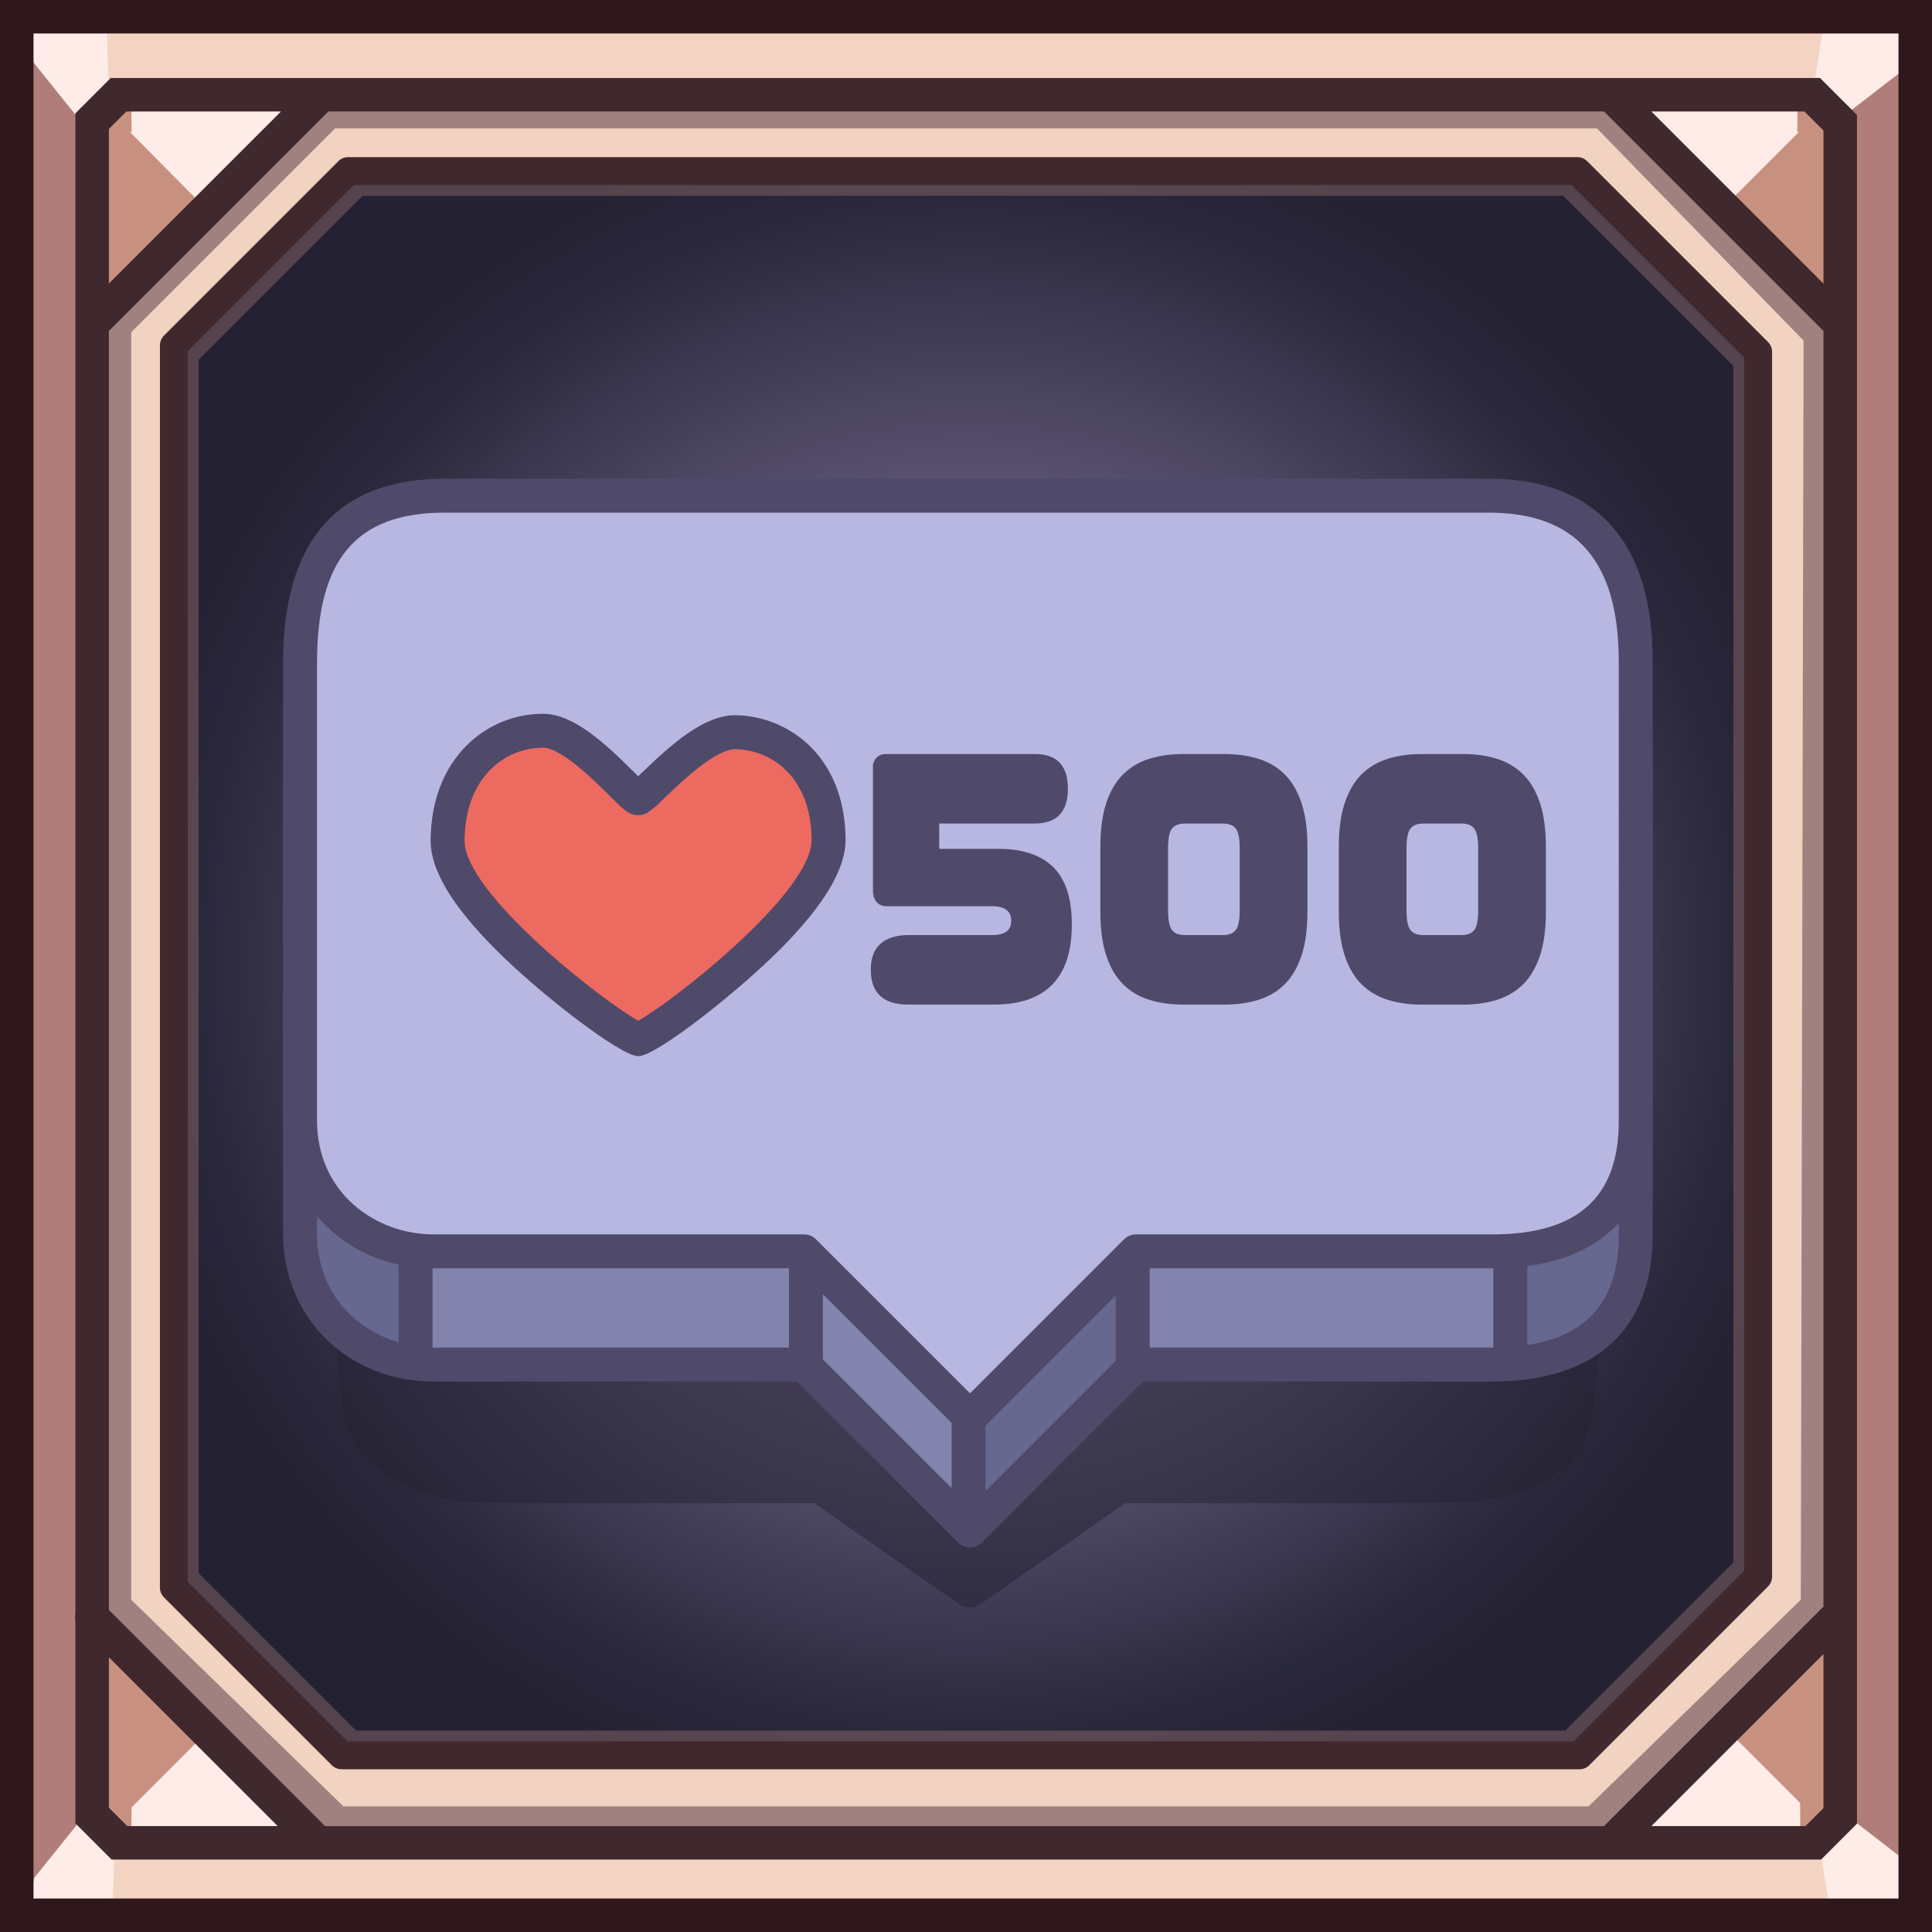 <?xml version="1.0" encoding="iso-8859-1"?>
<!-- Generator: Adobe Illustrator 15.0.0, SVG Export Plug-In . SVG Version: 6.00 Build 0)  -->
<!DOCTYPE svg PUBLIC "-//W3C//DTD SVG 1.1//EN" "http://www.w3.org/Graphics/SVG/1.1/DTD/svg11.dtd">
<svg version="1.1" xmlns:x="http://ns.adobe.com/Extensibility/1.0/" xmlns:i="http://ns.adobe.com/AdobeIllustrator/10.0/" xmlns:graph="http://ns.adobe.com/Graphs/1.0/"
	 xmlns="http://www.w3.org/2000/svg" xmlns:xlink="http://www.w3.org/1999/xlink" x="0px" y="0px" width="512px" height="512px"
	 viewBox="0 0 512 512" style="enable-background:new 0 0 512 512;" xml:space="preserve">
<g id="&#x418;&#x437;&#x43E;&#x431;&#x440;&#x430;&#x436;&#x435;&#x43D;&#x438;&#x435;_xA0_17_1_">
	<g id="&#x417;&#x430;&#x43B;&#x438;&#x432;&#x43A;&#x430;_&#x446;&#x432;&#x435;&#x442;&#x43E;&#x43C;_1">
		<g>
			<rect x="3.699" y="4.439" style="fill-rule:evenodd;clip-rule:evenodd;fill:#B17D7B;" width="503.121" height="503.121"/>
		</g>
	</g>
	<g id="&#x417;&#x430;&#x43B;&#x438;&#x432;&#x43A;&#x430;_&#x446;&#x432;&#x435;&#x442;&#x43E;&#x43C;_5">
		<g>
			<path style="fill-rule:evenodd;clip-rule:evenodd;fill:#F3D4C3;" d="M484.624,25.156l20.717-20.717H3.699l20.717,20.717H484.624z
				 M24.416,486.844L3.699,507.561h501.642l-20.717-20.717H24.416z"/>
		</g>
	</g>
	
		<g id="&#x417;&#x430;&#x43B;&#x438;&#x432;&#x43A;&#x430;_&#x446;&#x432;&#x435;&#x442;&#x43E;&#x43C;_1_&#x43A;&#x43E;&#x43F;&#x438;&#x44F;_2">
		<g>
			<radialGradient id="SVGID_1_" cx="256.74" cy="256" r="228.076" gradientUnits="userSpaceOnUse">
				<stop  offset="0" style="stop-color:#7D7193"/>
				<stop  offset="0.2" style="stop-color:#7C7193"/>
				<stop  offset="0.4" style="stop-color:#6C6382"/>
				<stop  offset="0.594" style="stop-color:#554E6B"/>
				<stop  offset="0.751" style="stop-color:#3E3A53"/>
				<stop  offset="0.897" style="stop-color:#29273A"/>
				<stop  offset="1" style="stop-color:#232132"/>
			</radialGradient>
			<polygon style="fill-rule:evenodd;clip-rule:evenodd;fill:url(#SVGID_1_);" points="432.765,27.924 78.856,27.924 28.664,78.116 
				28.664,435.769 76.972,484.076 433.367,484.076 484.816,432.627 484.816,79.976 			"/>
		</g>
	</g>
	
		<g id="&#x417;&#x430;&#x43B;&#x438;&#x432;&#x43A;&#x430;_&#x446;&#x432;&#x435;&#x442;&#x43E;&#x43C;_1_&#x43A;&#x43E;&#x43F;&#x438;&#x44F;">
		<g>
			<path style="fill-rule:evenodd;clip-rule:evenodd;fill:#F2D2C0;" d="M25.109,24.37v463.26h463.26V24.37H25.109z M466.659,418.566
				l-47.353,47.353H91.283l-44.462-44.462V92.277l46.196-46.196h325.734l47.908,47.907V418.566z"/>
		</g>
	</g>
	<g id="&#x424;&#x438;&#x433;&#x443;&#x440;&#x430;_3">
		<g>
			<path style="fill-rule:evenodd;clip-rule:evenodd;fill:#A18180;" d="M429.873,25.156l-344.047-1.48l-62.15,62.891v342.566
				l59.931,59.19l344.046-0.739l59.931-59.191V84.347L429.873,25.156z M477.226,423.954l-56.231,54.751H91.006l-56.231-54.751
				V88.046l54.012-54.012h334.428l54.751,56.231L477.226,423.954z"/>
		</g>
	</g>
	<g id="&#x417;&#x430;&#x43B;&#x438;&#x432;&#x43A;&#x430;_&#x446;&#x432;&#x435;&#x442;&#x43E;&#x43C;_6">
		<g>
			<path style="fill-rule:evenodd;clip-rule:evenodd;fill:#C7907F;" d="M23.676,86.566l62.52-62.752l-62.52-0.139V86.566z
				 M487.584,23.63l-62.521,0.139l62.521,62.752V23.63z M22.196,488.37l62.521-0.139l-62.521-62.752V488.37z M425.803,488.971
				l62.521,0.139v-62.89L425.803,488.971z"/>
		</g>
	</g>
	
		<g id="&#x417;&#x430;&#x43B;&#x438;&#x432;&#x43A;&#x430;_&#x446;&#x432;&#x435;&#x442;&#x43E;&#x43C;_6_&#x43A;&#x43E;&#x43F;&#x438;&#x44F;">
		<g>
			<path style="fill-rule:evenodd;clip-rule:evenodd;fill:#FDECE7;" d="M54.694,55.434l31.502-31.619l-59.314,3.562L54.694,55.434z
				 M27.964,485.886l56.753,2.346L55.27,458.579L27.964,485.886z M425.803,488.971l59.314-3.113l-28.158-28.158L425.803,488.971z
				 M485.117,26.582l-60.054-2.813l31.376,31.491L485.117,26.582z"/>
		</g>
	</g>
	<g id="&#x424;&#x438;&#x433;&#x443;&#x440;&#x430;_1">
		<g>
			<path style="fill-rule:evenodd;clip-rule:evenodd;fill:#C7907F;" d="M34.774,487.769l0.093-9.156h-8.417L34.774,487.769z
				 M477.04,477.873l0.093,9.155l8.323-9.155H477.04z M476.393,25.804l-0.092,9.156h8.416L476.393,25.804z M26.451,34.96h8.417
				l-0.093-9.156L26.451,34.96z"/>
		</g>
	</g>
	<g id="&#x424;&#x438;&#x433;&#x443;&#x440;&#x430;_2">
		<g>
			<path style="fill-rule:evenodd;clip-rule:evenodd;fill:#FDECE7;" d="M22.597,480.813L9.026,497.72l-1.627,10.285l22.418-0.296
				l0.532-18.644l-3.492-6.957L22.597,480.813z M508.448,495.817l-18.855-14.581l-4.261,4.043l-3.068,4.209l2.646,16.529
				l23.688,1.353L508.448,495.817z M21.002,31.648l4.26-1.295l3.492-6.956L28.222,4.754L5.803,4.458l1.628,10.284L21.002,31.648z
				 M487.997,31.226l18.856-14.581l0.147-11.553l-23.687,1.353l-2.646,16.53l3.069,4.208L487.997,31.226z"/>
		</g>
	</g>
	<g id="&#x417;&#x430;&#x43B;&#x438;&#x432;&#x43A;&#x430;_&#x446;&#x432;&#x435;&#x442;&#x43E;&#x43C;_2">
		<g>
			<path style="fill-rule:evenodd;clip-rule:evenodd;fill:#2F181B;" d="M0,0v512h512V0H0z M503.121,503.121H8.878V8.879h494.243
				V503.121z"/>
		</g>
	</g>
	<g id="&#x417;&#x430;&#x43B;&#x438;&#x432;&#x43A;&#x430;_&#x446;&#x432;&#x435;&#x442;&#x43E;&#x43C;_3">
		<g>
			<path style="fill-rule:evenodd;clip-rule:evenodd;fill:#40292E;" d="M482.33,20.67H29.346l-9.369,9.369v397.468
				c-0.119,0.585-0.119,1.188,0,1.771v53.925l9.606,9.605h453.025l9.507-9.507V30.455L482.33,20.67z M28.855,34.183l4.633-4.634
				h40.974L28.855,75.156V34.183z M33.726,483.931l-4.871-4.871v-39.857l44.728,44.729H33.726z M483.237,479.158l-4.772,4.772
				H437.63l45.607-45.607V479.158z M483.237,425.769l-58.162,58.162H86.139l-57.283-57.283V87.711l58.162-58.162h338.058
				l58.162,58.162V425.769z M483.237,75.156L437.63,29.549h40.558l5.05,5.05V75.156z"/>
		</g>
	</g>
	
		<g id="&#x417;&#x430;&#x43B;&#x438;&#x432;&#x43A;&#x430;_&#x446;&#x432;&#x435;&#x442;&#x43E;&#x43C;_4_&#x43A;&#x43E;&#x43F;&#x438;&#x44F;" style="opacity:0.502;">
		<g>
			<path style="fill-rule:evenodd;clip-rule:evenodd;fill:#876867;" d="M465.59,92.913l-47.243-47.244
				c-0.685-0.685-1.612-1.068-2.579-1.068H94.545c-0.968,0-1.896,0.384-2.58,1.068L46.409,91.227
				c-0.684,0.684-1.069,1.611-1.069,2.579v324.619c0,0.968,0.385,1.896,1.069,2.579l43.847,43.847
				c0.684,0.684,1.612,1.068,2.579,1.068h323.479c0.968,0,1.896-0.385,2.579-1.068l46.696-46.696
				c0.685-0.685,1.069-1.612,1.069-2.58V95.493C466.659,94.525,466.274,93.598,465.59,92.913z M459.363,414.063l-44.56,44.56H94.346
				l-41.709-41.709V95.316l43.419-43.419h318.201l45.106,45.106V414.063z"/>
		</g>
	</g>
	<g id="&#x417;&#x430;&#x43B;&#x438;&#x432;&#x43A;&#x430;_&#x446;&#x432;&#x435;&#x442;&#x43E;&#x43C;_4">
		<g>
			<path style="fill-rule:evenodd;clip-rule:evenodd;fill:#40292E;" d="M468.534,90.633l-47.907-47.907
				c-0.693-0.694-1.635-1.084-2.615-1.084H92.277c-0.981,0-1.922,0.39-2.616,1.084L43.465,88.922
				c-0.693,0.693-1.083,1.635-1.083,2.615v329.18c0,0.981,0.39,1.922,1.083,2.615l44.463,44.463
				c0.694,0.693,1.634,1.084,2.615,1.084h328.023c0.981,0,1.922-0.391,2.615-1.084l47.353-47.353
				c0.694-0.694,1.084-1.635,1.084-2.616V93.248C469.618,92.268,469.229,91.326,468.534,90.633z M462.22,416.295l-45.186,45.185
				H92.075L49.78,419.185V93.07l44.029-44.03h322.67l45.74,45.741V416.295z"/>
		</g>
	</g>
</g>
<g id="&#x418;&#x437;&#x43E;&#x431;&#x440;&#x430;&#x436;&#x435;&#x43D;&#x438;&#x435;_xA0_1314_1_">
	<g id="&#x424;&#x438;&#x433;&#x443;&#x440;&#x430;_440_&#x43A;&#x43E;&#x43F;&#x438;&#x44F;_4" style="opacity:0.502;">
		<g>
			<path style="fill-rule:evenodd;clip-rule:evenodd;fill:#232132;" d="M395.667,222.521H118.802
				c-28.283,0-41.615,19.374-39.071,43.988l2.293,22.197l6.625,64.109l2.069,20.027c1.513,14.642,18.039,25.508,38.465,25.508h86.61
				l38.393,26.792c0.746,0.521,1.756,0.813,2.81,0.813c1.055,0,2.065-0.292,2.812-0.813l38.41-26.792h83.239
				c24.626,0,39.107-8.887,40.801-25.281l2.069-20.021l6.669-64.548l2.295-22.202C436.452,235.703,415.338,222.521,395.667,222.521z
				"/>
		</g>
	</g>
	<g id="&#x424;&#x438;&#x433;&#x443;&#x440;&#x430;_440_&#x43A;&#x43E;&#x43F;&#x438;&#x44F;_2_1_">
		<g>
			<path style="fill-rule:evenodd;clip-rule:evenodd;fill:#8384AE;" d="M394.848,162.681H118.027
				c-25.395,0-38.328,13.921-38.328,44.263v121.198c0,21.283,16.639,34.798,35.36,34.798h98.208l43.982,43.981l43.98-43.981h94.461
				c20.282,0,37.983-7.694,37.983-34.454V206.662C433.675,177.008,420.223,162.681,394.848,162.681z M169.34,306.72
				c-2.758,0-50.68-33.696-50.538-52.712c0.141-18.872,12.423-29.094,25.339-29.03c9.6,0.047,23.422,17.862,25.123,17.862
				c1.7,0,15.958-17.718,25.93-17.486c12.602,0.291,24.44,10.047,24.578,28.458C219.913,272.699,172.098,306.72,169.34,306.72z"/>
		</g>
	</g>
	<g id="&#x424;&#x438;&#x433;&#x443;&#x440;&#x430;_442_1_">
		<g>
			<path style="fill-rule:evenodd;clip-rule:evenodd;fill:#676890;" d="M122.802,207.793c-4.367,10.387-2.12,24.296-2.12,24.296
				s5.574-2.864,9.459-5.549c4.809-3.322,10.657-4.541,10.657-4.541l-0.5-28.487C140.299,193.512,126.974,197.871,122.802,207.793z
				 M95.956,326.988c-9.004-4.002-16.412-15.09-16.412-15.09s-2.494,23.846,5.518,35.083c7.727,10.84,25.25,13.147,25.25,13.147
				l-0.25-28.676C110.062,331.453,102.163,329.747,95.956,326.988z M180.92,201.714c-6.507,4.365-12.539,10.945-12.539,10.945
				l-0.156,27.489c0,0,6.886-5.775,13.286-10.254c6.185-4.327,11.891-7.364,11.891-7.364l-0.25-26.488
				C193.152,196.042,186.763,197.794,180.92,201.714z M256.75,403.423l41.42-40.14l0.063-28.332l-41.482,38.984V403.423z
				 M433.176,317.959c0,0-7.863,6.13-16.522,9.568c-8.327,3.307-17.464,3.926-17.464,3.926v29.987c0,0,18.17,1.001,27.092-10.415
				C434.304,340.762,433.176,317.959,433.176,317.959z"/>
		</g>
	</g>
	<g id="&#x417;&#x430;&#x43B;&#x438;&#x432;&#x43A;&#x430;_&#x446;&#x432;&#x435;&#x442;&#x43E;&#x43C;_236_1_">
		<g>
			<path style="fill-rule:evenodd;clip-rule:evenodd;fill:#4F4A6A;" d="M394.66,156.854H117.84
				c-28.417,0-42.826,16.405-42.826,48.761v121.199c0,22.402,17.135,39.295,39.857,39.295h96.346l42.664,42.665
				c0.844,0.844,1.987,1.318,3.181,1.318s2.337-0.475,3.181-1.318l42.664-42.665h92.597c27.394,0,42.481-13.832,42.481-38.951
				V205.334C437.985,165.265,414.424,156.854,394.66,156.854z M428.989,327.158c0,17.162-7.973,26.788-24.239,29.277v-39.43
				c0-2.485-2.014-4.498-4.498-4.498s-4.498,2.013-4.498,4.498v40.101c-0.086,0.001-0.164,0.007-0.25,0.007h-90.836v-35.609
				c0-2.485-2.014-4.498-4.498-4.498c-2.485,0-4.498,2.013-4.498,4.498v39.121l-34.486,34.485v-32.749
				c0-2.484-2.014-4.498-4.498-4.498c-2.484,0-4.498,2.014-4.498,4.498v31.999l-34.11-34.111v-38.745
				c0-2.485-2.014-4.498-4.498-4.498c-2.484,0-4.498,2.013-4.498,4.498v35.609h-94.211c-0.083,0-0.167-0.01-0.25-0.011v-32.601
				c0-2.484-2.014-4.498-4.498-4.498s-4.498,2.014-4.498,4.498v31.237c-11.604-3.431-21.616-13.313-21.616-28.925V205.615
				c0-27.501,10.433-39.765,33.83-39.765h276.82c23.1,0,34.329,12.915,34.329,39.483V327.158z M198.587,219.849v-32.464
				c0-2.483-2.015-4.498-4.499-4.498s-4.498,2.015-4.498,4.498v33.08c-5.42,1.86-10.89,6.27-16.193,11.178V198.48
				c0-2.483-2.014-4.498-4.498-4.498s-4.498,2.015-4.498,4.498v32.589c-6.01-5.733-12.226-10.71-18.292-11.72v-34.663
				c0-2.484-2.014-4.498-4.498-4.498c-2.484,0-4.498,2.014-4.498,4.498v35.313c-12.157,2.977-22.857,14.043-22.996,32.646
				c-0.058,7.755,5.515,17.167,17.039,28.778c11.67,11.758,33.292,28.466,37.997,28.466c4.891,0,27.017-17.665,37.589-28.315
				c11.727-11.814,17.398-21.341,17.34-29.125C223.931,232.136,211.341,221.699,198.587,219.849z M169.144,300.49
				c-9.269-5.088-46.135-33.748-46.03-47.777c0.125-16.878,10.829-24.565,20.72-24.565h0.098c4.904,0.024,13.856,8.959,17.68,12.774
				c3.814,3.807,5.1,5.089,7.464,5.089c2.305,0,3.576-1.223,7.349-4.852c4.266-4.101,13.141-12.637,18.477-12.637h0
				c9.959,0.23,20.063,7.739,20.184,23.994C215.19,266.54,178.396,295.361,169.144,300.49z"/>
		</g>
	</g>
	<g id="&#x424;&#x438;&#x433;&#x443;&#x440;&#x430;_440_1_">
		<g>
			<path style="fill-rule:evenodd;clip-rule:evenodd;fill:#B7B7E2;" d="M394.848,131.193H118.027
				c-25.395,0-38.328,13.922-38.328,44.263v121.199c0,21.282,16.639,34.798,35.36,34.798h98.208l43.982,43.981l43.98-43.981h94.461
				c20.282,0,37.983-7.694,37.983-34.454V175.175C433.675,145.521,420.223,131.193,394.848,131.193z M169.34,275.233
				c-2.758,0-50.68-33.696-50.538-52.713c0.141-18.871,12.423-29.094,25.339-29.03c9.6,0.047,23.422,17.863,25.123,17.863
				c1.7,0,15.958-17.718,25.93-17.487c12.602,0.292,24.44,10.047,24.578,28.458C219.913,241.212,172.098,275.233,169.34,275.233z"/>
		</g>
	</g>
	<g id="&#x424;&#x438;&#x433;&#x443;&#x440;&#x430;_441_1_">
		<g>
			<path style="fill-rule:evenodd;clip-rule:evenodd;fill:#ED6A60;" d="M195.193,193.866c-9.972-0.23-24.23,17.487-25.93,17.487
				c-1.701,0-15.522-17.816-25.123-17.863c-12.916-0.063-25.198,10.159-25.339,29.03c-0.142,19.017,47.78,52.713,50.538,52.713
				s50.572-34.021,50.431-52.909C219.634,203.913,207.795,194.158,195.193,193.866z"/>
		</g>
	</g>
	<g id="&#x417;&#x430;&#x43B;&#x438;&#x432;&#x43A;&#x430;_&#x446;&#x432;&#x435;&#x442;&#x43E;&#x43C;_235_1_">
		<g>
			<path style="fill-rule:evenodd;clip-rule:evenodd;fill:#4F4A6A;" d="M195.111,189.542l-0.299-0.004
				c-8.184,0-16.65,7.483-24.622,15.149c-0.343,0.33-0.71,0.683-1.07,1.026c-0.386-0.383-0.784-0.779-1.154-1.148
				c-7.788-7.771-16.055-15.362-23.99-15.401h-0.142c-14.643,0-29.552,11.505-29.716,33.494
				c-0.058,7.754,5.515,17.167,17.039,28.777c11.671,11.758,33.292,28.467,37.997,28.467c4.891,0,27.017-17.665,37.589-28.315
				c11.727-11.814,17.398-21.341,17.34-29.125C223.917,200.3,208.948,189.862,195.111,189.542z M169.144,270.503
				c-9.269-5.088-46.135-33.749-46.03-47.777c0.125-16.878,10.829-24.565,20.72-24.565h0.098c4.904,0.024,13.856,8.958,17.68,12.773
				c3.814,3.807,5.1,5.09,7.464,5.09c2.305,0,3.576-1.223,7.349-4.852c4.266-4.102,13.141-12.637,18.477-12.637h0
				c9.959,0.23,20.063,7.739,20.184,23.994C215.19,236.553,178.396,265.374,169.144,270.503z M394.66,126.867H117.84
				c-28.417,0-42.826,16.405-42.826,48.761v121.199c0,22.402,17.135,39.295,39.857,39.295h96.346l42.664,42.665
				c0.844,0.844,1.987,1.317,3.181,1.317s2.337-0.474,3.181-1.317l42.664-42.665h92.597c27.394,0,42.481-13.832,42.481-38.951
				V175.347C437.985,135.277,414.424,126.867,394.66,126.867z M428.989,297.171c0,20.156-10.954,29.955-33.485,29.955h-94.459
				c-1.193,0-2.337,0.475-3.18,1.318l-40.803,40.802l-40.801-40.802c-0.843-0.844-1.988-1.318-3.18-1.318h-98.209
				c-14.96,0-30.861-10.618-30.861-30.299V175.628c0-27.501,10.433-39.765,33.83-39.765h276.82c23.1,0,34.329,12.915,34.329,39.483
				V297.171z"/>
		</g>
	</g>
	<g id="_x35_00">
		<g>
			<path style="fill-rule:evenodd;clip-rule:evenodd;fill:#4F4A6A;" d="M264.492,224.951h-15.585v-6.706h25.22
				c5.919,0,8.88-3.07,8.88-9.21s-2.897-9.21-8.69-9.21h-39.484c-1.827,0-2.992,0.912-3.495,2.733v33.36
				c0,1.382,0.331,2.435,0.992,3.157c0.661,0.724,1.559,1.084,2.692,1.084h27.866c3.4,0,5.101,1.291,5.101,3.872
				c0,2.52-1.7,3.778-5.101,3.778h-22.104c-3.212,0-5.684,0.756-7.415,2.268c-1.733,1.512-2.598,3.811-2.598,6.896
				c0,6.172,3.306,9.257,9.918,9.257h22.671c13.791,0,20.687-7.084,20.687-21.253c0-6.863-1.638-11.917-4.912-15.161
				C275.859,226.573,270.979,224.951,264.492,224.951z M408.118,212.843c-1.039-3.144-2.52-5.675-4.439-7.594
				c-1.922-1.917-4.236-3.3-6.943-4.15c-2.708-0.849-5.73-1.273-9.067-1.273h-10.863c-3.339,0-6.361,0.425-9.068,1.273
				c-2.708,0.851-5.022,2.233-6.942,4.15c-1.922,1.919-3.401,4.45-4.44,7.594s-1.559,7.011-1.559,11.602v17.168
				c0,4.59,0.52,8.458,1.559,11.603c1.039,3.144,2.519,5.675,4.44,7.592c1.92,1.919,4.234,3.302,6.942,4.15
				c2.707,0.85,5.729,1.273,9.068,1.273h10.863c3.337,0,6.359-0.424,9.067-1.273c2.707-0.849,5.021-2.231,6.943-4.15
				c1.92-1.917,3.4-4.448,4.439-7.592c1.039-3.145,1.559-7.013,1.559-11.603v-17.168
				C409.677,219.854,409.157,215.986,408.118,212.843z M391.729,241.178c0,2.654-0.347,4.422-1.039,5.307
				c-0.694,0.886-1.858,1.326-3.495,1.326h-9.918c-1.639,0-2.804-0.44-3.495-1.326c-0.694-0.885-1.039-2.652-1.039-5.307v-16.3
				c0-2.652,0.345-4.421,1.039-5.306c0.691-0.885,1.856-1.327,3.495-1.327h9.918c1.637,0,2.801,0.442,3.495,1.327
				c0.692,0.885,1.039,2.653,1.039,5.306V241.178z M340.485,205.249c-1.921-1.917-4.235-3.3-6.942-4.15
				c-2.709-0.849-5.731-1.273-9.068-1.273h-10.863c-3.338,0-6.361,0.425-9.068,1.273c-2.708,0.851-5.021,2.233-6.942,4.15
				c-1.922,1.919-3.4,4.45-4.439,7.594s-1.559,7.011-1.559,11.602v17.168c0,4.59,0.52,8.458,1.559,11.603
				c1.039,3.144,2.518,5.675,4.439,7.592c1.921,1.919,4.234,3.302,6.942,4.15c2.707,0.85,5.73,1.273,9.068,1.273h10.863
				c3.337,0,6.359-0.424,9.068-1.273c2.707-0.849,5.021-2.231,6.942-4.15c1.921-1.917,3.401-4.448,4.44-7.592
				c1.039-3.145,1.559-7.013,1.559-11.603v-17.168c0-4.591-0.52-8.458-1.559-11.602S342.406,207.168,340.485,205.249z
				 M328.536,241.178c0,2.654-0.347,4.422-1.039,5.307c-0.693,0.886-1.858,1.326-3.495,1.326h-9.918
				c-1.639,0-2.803-0.44-3.495-1.326c-0.694-0.885-1.039-2.652-1.039-5.307v-16.3c0-2.652,0.345-4.421,1.039-5.306
				c0.692-0.885,1.856-1.327,3.495-1.327h9.918c1.637,0,2.802,0.442,3.495,1.327c0.692,0.885,1.039,2.653,1.039,5.306V241.178z"/>
		</g>
	</g>
</g>
</svg>
